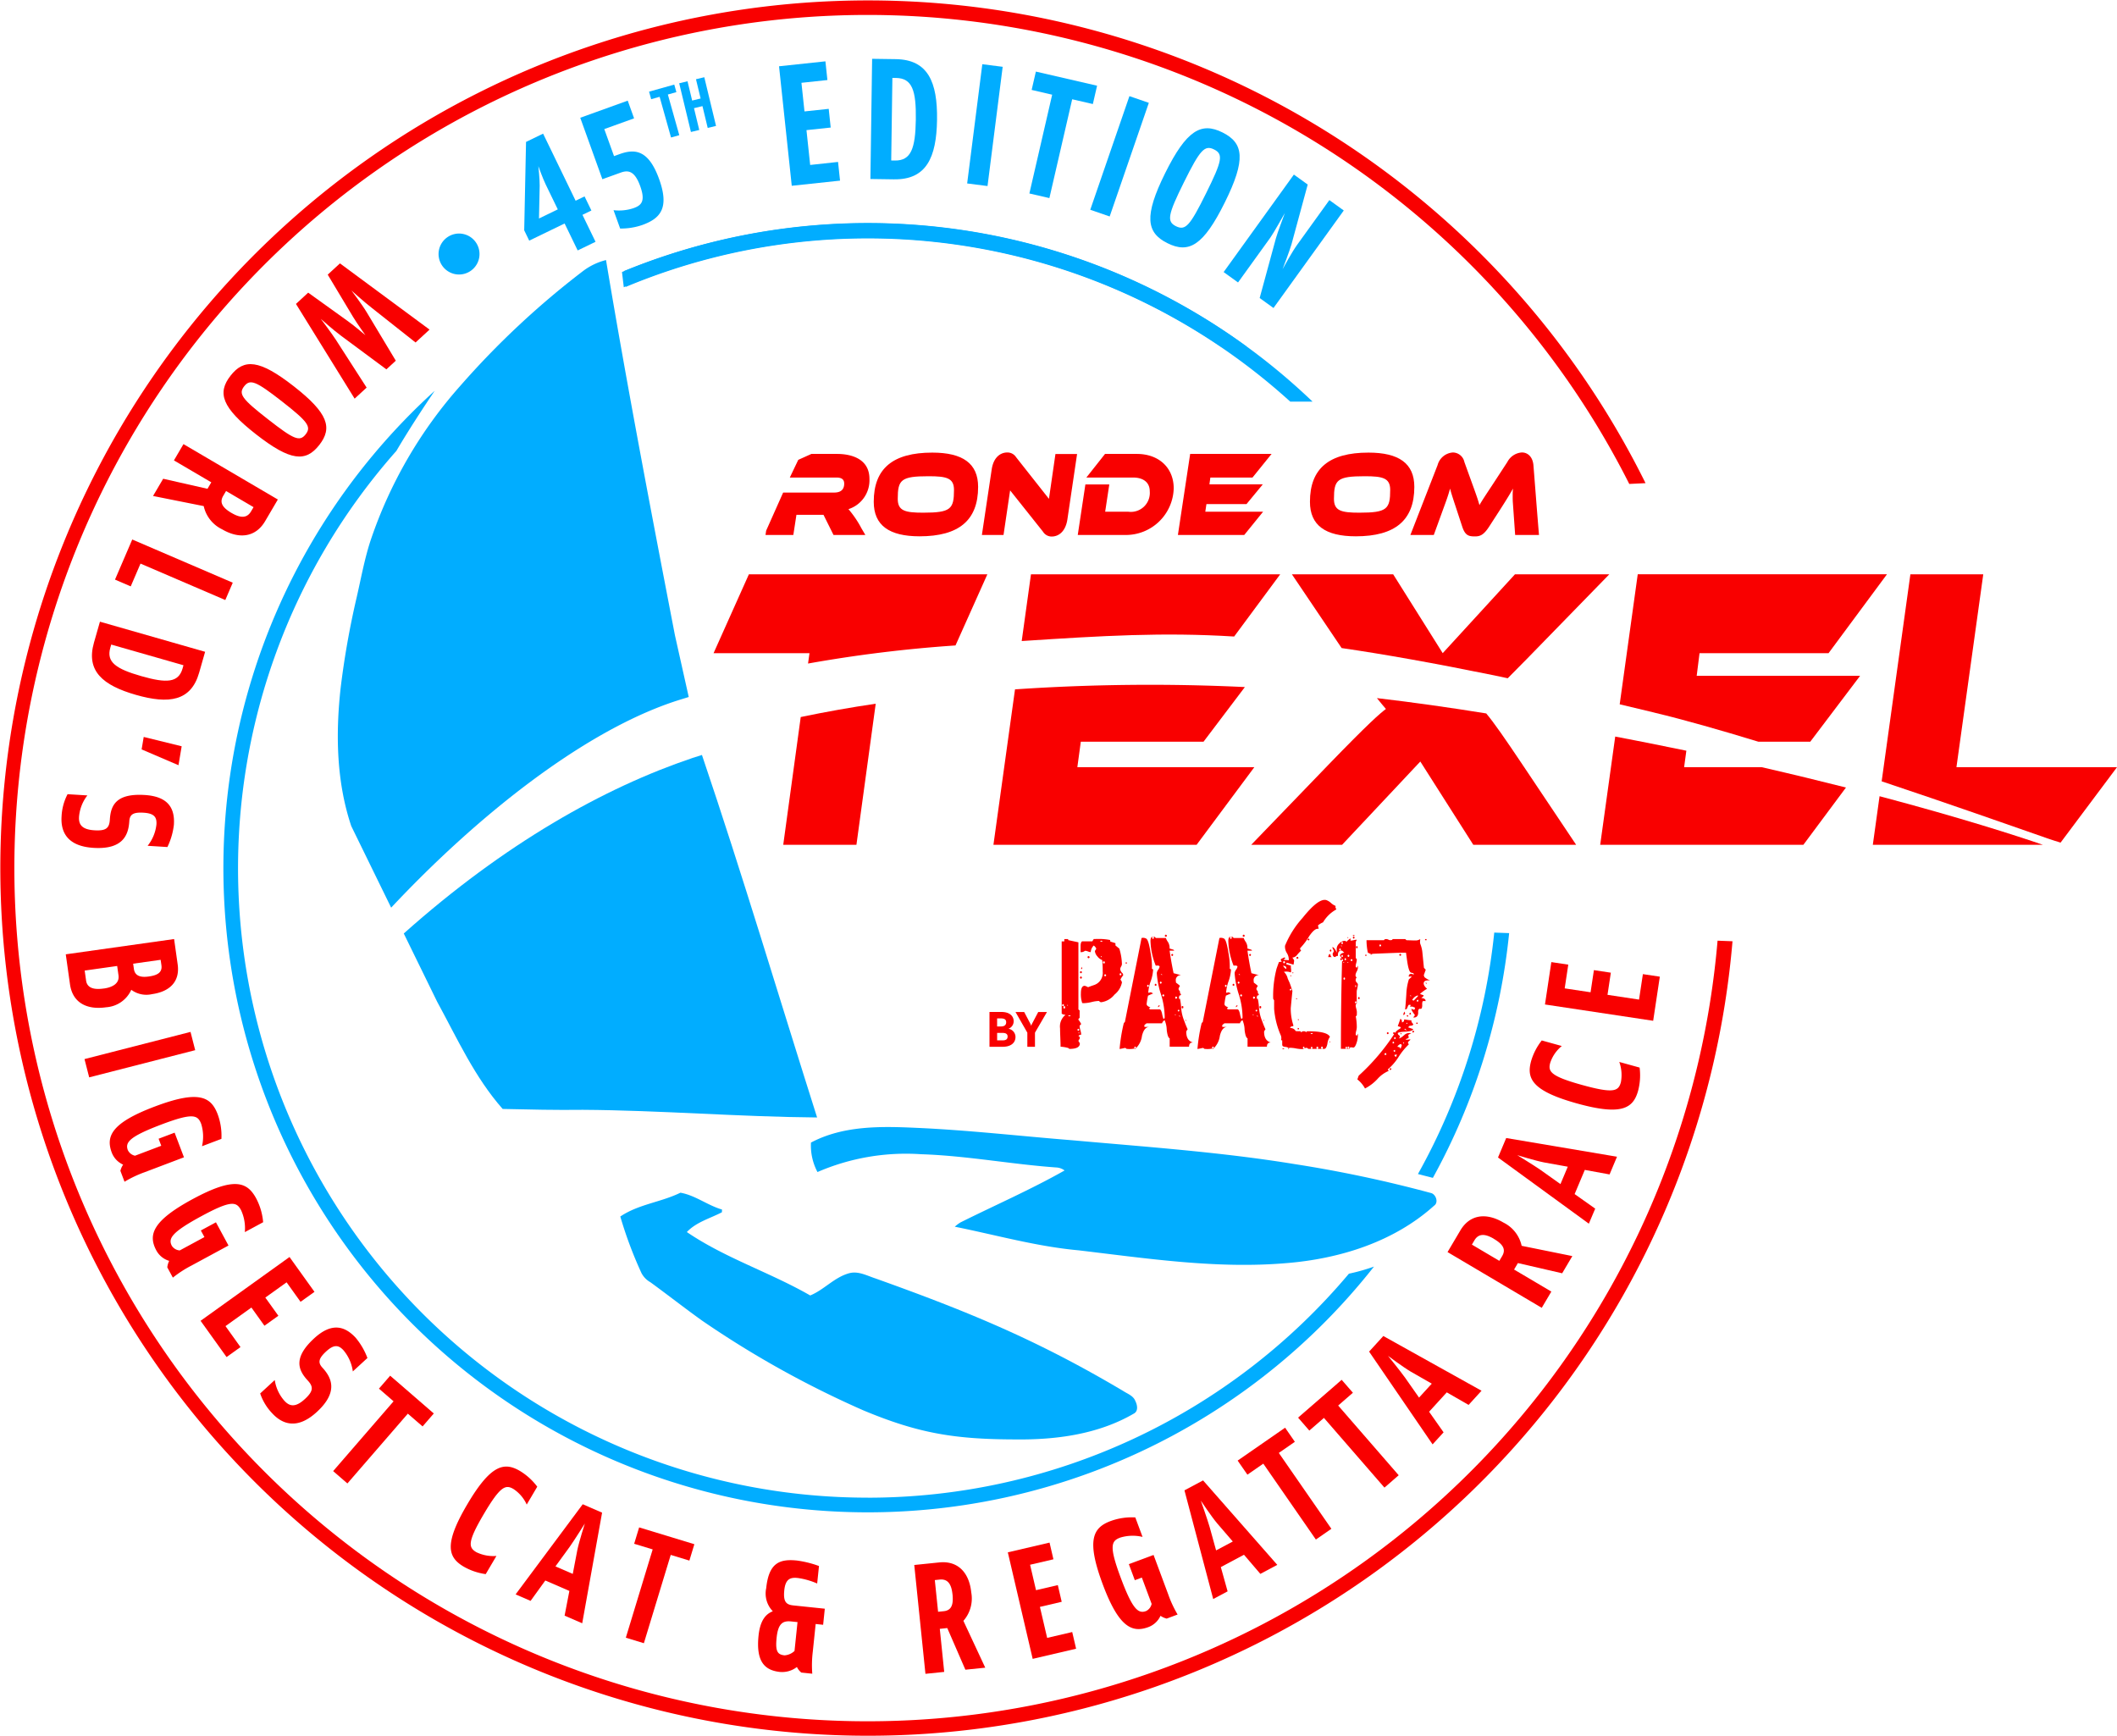 <svg id="Group_8" data-name="Group 8" xmlns="http://www.w3.org/2000/svg" xmlns:xlink="http://www.w3.org/1999/xlink" width="266.314" height="218.339" viewBox="0 0 266.314 218.339">
  <defs>
    <clipPath id="clip-path">
      <rect id="Rectangle_34" data-name="Rectangle 34" width="266.314" height="218.339" fill="none"/>
    </clipPath>
  </defs>
  <g id="Group_7" data-name="Group 7" clip-path="url(#clip-path)">
    <path id="Path_127" data-name="Path 127" d="M257.937,448.866a79.167,79.167,0,0,1-59.305-131.676c1.6-2.718,3.429-5.5,4.818-7.556A81.057,81.057,0,1,0,321.611,419.8a24.547,24.547,0,0,1-3.154.893,79.069,79.069,0,0,1-60.52,28.178" transform="translate(-148.767 -260.471)" fill="#01adff"/>
    <path id="Path_128" data-name="Path 128" d="M571.373,192.385a80.952,80.952,0,0,0-78.6-9.4L493,184.9a79.107,79.107,0,0,1,75.136,7.482Z" transform="translate(-414.529 -148.767)" fill="#01adff"/>
    <path id="Path_129" data-name="Path 129" d="M1132.972,738.841a78.7,78.7,0,0,1-9.6,30.373l1.879.482a80.5,80.5,0,0,0,9.595-30.787Z" transform="translate(-944.999 -621.528)" fill="#01adff"/>
    <path id="Path_130" data-name="Path 130" d="M216.065,118.331a107.323,107.323,0,1,1-11.107-57.454l2.047-.1a109.146,109.146,0,1,0,10.94,57.627Z" transform="translate(0)" fill="#f90000"/>
    <path id="Path_131" data-name="Path 131" d="M842.533,755.931a.359.359,0,0,0-.357.181.223.223,0,0,1,.153.1l.026.171-.191.32a1.879,1.879,0,0,1,.191.33q0,.682-1.314.681l-.153-.117a4.481,4.481,0,0,0-.957-.159q0-.383-.032-1.15t-.032-1.15a1.878,1.878,0,0,1,.689-1.713,1.063,1.063,0,0,1-.485-.138v-9.1h.331v-.287h.485v.128l1.288.277v8.441l.153.139v.937a.3.3,0,0,0-.166.2,2.9,2.9,0,0,1,.357.553.373.373,0,0,1-.192.192v.053a2.274,2.274,0,0,0,.1.559,2.284,2.284,0,0,1,.1.559m-2.169-3.715a.179.179,0,0,0-.1-.149q-.14.064-.14.149t.14.117c.068-.021.1-.06.1-.117m.14.266a.109.109,0,1,0-.2,0,.107.107,0,1,0,.2,0m.383-.266-.09-.053-.051.053.051.054Zm.331,1.331-.038-.042-.14-.022-.115.022-.038.042.153.064Zm1.071,1.757q0-.085-.115-.138-.115.053-.115.138t.115.128q.115-.042.115-.128m.038.394-.089-.053-.064.053.064.064Zm.294-7.632q0,.085-.128.128-.115-.043-.115-.128a.136.136,0,0,1,.115-.138q.128.032.128.138m0,.681q0,.085-.128.128-.115-.043-.115-.128a.17.17,0,0,1,.115-.159.172.172,0,0,1,.128.159m5.192-.319-.013.043a1.882,1.882,0,0,0-.331.521,1.172,1.172,0,0,1,.191.33,2.563,2.563,0,0,1-.931,1.543,2.612,2.612,0,0,1-1.658.969.53.53,0,0,1-.14-.021l-.179-.139a4.49,4.49,0,0,0-.912.139,4.54,4.54,0,0,1-.925.138,2.083,2.083,0,0,1-.255-.011,3.4,3.4,0,0,1-.166-1.224q0-.948.484-.947a1.8,1.8,0,0,1,.421.181q.127-.064.753-.277a1.6,1.6,0,0,0,1.084-1.693,12.607,12.607,0,0,0-.064-1.447,1.386,1.386,0,0,1-.619-.484,1.135,1.135,0,0,1-.3-.665,1.986,1.986,0,0,0,.178-.287,1,1,0,0,0-.319-.394,1.263,1.263,0,0,0-.383.83,1.107,1.107,0,0,1-.344-.085,1.111,1.111,0,0,0-.332-.085.42.42,0,0,0-.077.021.71.71,0,0,1-.523.149V744.8q0-.511.2-.618h1.276l.179-.287c.263-.007.429-.011.5-.011a7.156,7.156,0,0,1,1.595.139.214.214,0,0,0-.039.074.193.193,0,0,0,.051.117q.191.064.625.2v.288l.485.394a7.193,7.193,0,0,1,.331,1.958.744.744,0,0,1-.109.309.746.746,0,0,0-.108.319.872.872,0,0,0,.319.543.59.59,0,0,1,.051.2m-5.154-.767h-.166l.166-.277Zm.931-1.479q0,.1-.14.128-.115-.032-.115-.128a.136.136,0,0,1,.115-.138c.094.021.14.068.14.138m1.646-2a.241.241,0,0,0-.191-.074c-.068,0-.107.025-.115.074l.14.053Zm-.1,1.948-.064-.085-.089.064.089.074Zm.37.734a.121.121,0,1,0-.229,0c0,.057.042.1.127.117.068-.021.1-.06.1-.117m.166,1.607c0-.071-.043-.121-.128-.149a.15.15,0,0,0-.1.149c0,.057.033.1.1.117.085-.022.128-.06.128-.117m1.926-.128c0-.071-.043-.121-.127-.149a.15.15,0,0,0-.1.149.138.138,0,0,0,.1.128c.085-.029.127-.071.127-.128m.689-1.363h-.166v-.138h.166Z" transform="translate(-706.513 -625.769)" fill="#f90000"/>
    <path id="Path_132" data-name="Path 132" d="M896.237,754.091q-.472,0-.472.522h-2.437v-1.054q-.255-.075-.37-1.043a3.223,3.223,0,0,0-.268-1.235.659.659,0,0,0-.319.394h-1.939a1.05,1.05,0,0,0-.293.255v.128l.038.074h.587q-.638,0-.918,1.107a2.658,2.658,0,0,1-.727,1.533.182.182,0,0,1-.14.117l-.076-.032a3.427,3.427,0,0,1-.74.053c-.034,0-.083,0-.146-.011s-.109-.011-.134-.011l-.064-.085-.128-.032q-.2.053-.663.138a21.4,21.4,0,0,1,.523-3.236.347.347,0,0,1,.14-.149l2.1-10.58.14-.022a.806.806,0,0,1,.459.107q.294.2.536,1.778a8.884,8.884,0,0,1,.166,2.012l.115.043a.347.347,0,0,0,.038.085,5.2,5.2,0,0,1-.306,1.442,5.207,5.207,0,0,0-.306,1.443,1.605,1.605,0,0,0,.319-.064,3.239,3.239,0,0,1,.293.149l-.638.277a8.365,8.365,0,0,0-.179,1.054q0,.266.485.415a.336.336,0,0,0-.153.117l.051.138h1.25q.179,0,.307.532a3.759,3.759,0,0,0,.179.67.189.189,0,0,0,.153-.138v-.192a9.949,9.949,0,0,0-.459-2.725,10.968,10.968,0,0,1-.536-2.715.9.9,0,0,1,.179-.415.933.933,0,0,0,.178-.383q0-.181-.485-.128a8.85,8.85,0,0,1-.663-3.087q0-.564.306-.564l.2.021a.352.352,0,0,1,.153.149h1.276a1.863,1.863,0,0,0,.268.511,1.434,1.434,0,0,1,.2.819q.165.042.5.149l.051.053.026.064h-.574q.192,1.384.5,2.832l.97.256a.61.61,0,0,0-.689.692,2.09,2.09,0,0,0,.025.245,4.617,4.617,0,0,1,.5.4,1.229,1.229,0,0,0-.191.4,1.4,1.4,0,0,0,.2.33l-.013.213q.127.043.127.138c0,.057-.043.1-.127.138l-.064-.011a1.081,1.081,0,0,0-.064.415h.128a6.974,6.974,0,0,1,.153,1.181,5.337,5.337,0,0,0,.421,1.693,9.467,9.467,0,0,0,.37.915.164.164,0,0,0,.038.043v-.021l-.013.011a2.381,2.381,0,0,0-.179.309q0,1.118.816,1.362m-7.118.681q0-.117-.14-.159a.158.158,0,0,0-.1.159.2.2,0,0,1,.026.085Zm1.594-7.8a.157.157,0,0,0-.1-.138c-.077.035-.115.081-.115.138s.038.106.115.149a.18.18,0,0,0,.1-.149m.638-6.024a.114.114,0,1,0-.217,0c0,.057.039.1.115.117.068-.021.1-.06.1-.117m.331,5.907c0,.057-.034.1-.1.117-.085-.022-.128-.06-.128-.117s.043-.121.128-.149a.151.151,0,0,1,.1.149m.383,2.661a.815.815,0,0,1-.178.149v-.149a.622.622,0,0,1,.178-.117Zm.268-2.948c0-.057-.042-.1-.127-.128a.138.138,0,0,0-.1.128.157.157,0,0,0,.1.138c.085-.035.127-.082.127-.138m.039-.936V745.5h-.166Zm.28,2.565a.17.17,0,0,0-.1-.159c-.094.035-.14.089-.14.159,0,.05.046.089.14.117.068-.028.1-.067.1-.117m.332-7.515c0,.057-.043.1-.128.117-.085-.021-.128-.06-.128-.117s.042-.121.128-.149c.085.028.128.078.128.149m.791,2.406c0,.057-.043.1-.128.138a.157.157,0,0,1-.1-.138.144.144,0,0,1,.1-.138c.085.028.128.075.128.138m.357,7.515-.089-.053-.064.053.064.053Zm.153-2.15c0-.057-.051-.1-.153-.138a.157.157,0,0,0-.1.138.163.163,0,0,0,.1.149c.1-.036.153-.085.153-.149m.281,1.607a.107.107,0,1,0-.1.138.158.158,0,0,0,.1-.138m.064.82v-.149h-.166Zm.421-1.214a.107.107,0,1,1-.2,0,.109.109,0,1,1,.2,0m.37,1.735-.14-.117h.14Z" transform="translate(-746.185 -622.95)" fill="#f90000"/>
    <path id="Path_133" data-name="Path 133" d="M957.937,754.091q-.472,0-.472.522h-2.437v-1.054q-.255-.075-.37-1.043a3.221,3.221,0,0,0-.268-1.235.659.659,0,0,0-.319.394h-1.939a1.045,1.045,0,0,0-.293.255v.128l.038.074h.587q-.638,0-.918,1.107a2.662,2.662,0,0,1-.727,1.533.182.182,0,0,1-.141.117l-.077-.032a3.421,3.421,0,0,1-.74.053c-.034,0-.083,0-.147-.011a1.341,1.341,0,0,0-.134-.011l-.064-.085-.127-.032q-.2.053-.663.138a21.412,21.412,0,0,1,.523-3.236.346.346,0,0,1,.14-.149l2.1-10.58.14-.022a.8.8,0,0,1,.459.107q.294.2.536,1.778a8.868,8.868,0,0,1,.166,2.012l.115.043a.358.358,0,0,0,.038.085,5.207,5.207,0,0,1-.306,1.442,5.219,5.219,0,0,0-.307,1.443,1.609,1.609,0,0,0,.319-.064,3.245,3.245,0,0,1,.293.149l-.638.277a8.39,8.39,0,0,0-.179,1.054q0,.266.485.415a.34.34,0,0,0-.153.117l.051.138h1.25q.179,0,.306.532a3.716,3.716,0,0,0,.179.67.189.189,0,0,0,.153-.138v-.192a9.954,9.954,0,0,0-.459-2.725,10.96,10.96,0,0,1-.536-2.715.9.9,0,0,1,.179-.415.932.932,0,0,0,.178-.383q0-.181-.485-.128a8.854,8.854,0,0,1-.663-3.087q0-.564.306-.564l.2.021a.352.352,0,0,1,.153.149h1.276a1.858,1.858,0,0,0,.268.511,1.436,1.436,0,0,1,.2.819q.166.042.5.149l.051.053.026.064h-.574q.192,1.384.5,2.832l.969.256a.61.61,0,0,0-.689.692,2.192,2.192,0,0,0,.026.245,4.659,4.659,0,0,1,.5.4,1.231,1.231,0,0,0-.191.4,1.4,1.4,0,0,0,.2.33l-.013.213c.085.029.127.075.127.138s-.043.1-.127.138l-.064-.011a1.079,1.079,0,0,0-.064.415h.128a6.99,6.99,0,0,1,.153,1.181,5.337,5.337,0,0,0,.421,1.693,9.471,9.471,0,0,0,.37.915.15.15,0,0,0,.038.043v-.021l-.013.011a2.412,2.412,0,0,0-.179.309q0,1.118.816,1.362m-7.118.681c0-.078-.047-.131-.141-.159a.158.158,0,0,0-.1.159.194.194,0,0,1,.025.085Zm1.594-7.8a.157.157,0,0,0-.1-.138c-.076.035-.115.081-.115.138s.038.106.115.149a.18.18,0,0,0,.1-.149m.638-6.024a.114.114,0,1,0-.217,0q0,.085.115.117c.068-.021.1-.06.1-.117m.332,5.907c0,.057-.034.1-.1.117-.085-.022-.127-.06-.127-.117s.042-.121.127-.149a.151.151,0,0,1,.1.149m.383,2.661a.82.82,0,0,1-.178.149v-.149a.619.619,0,0,1,.178-.117Zm.268-2.948q0-.085-.128-.128a.138.138,0,0,0-.1.128.157.157,0,0,0,.1.138q.128-.053.128-.138m.038-.936V745.5h-.166Zm.28,2.565a.171.171,0,0,0-.1-.159c-.094.035-.14.089-.14.159,0,.05.047.089.14.117.068-.028.1-.067.1-.117m.332-7.515c0,.057-.043.1-.127.117-.085-.021-.128-.06-.128-.117s.043-.121.128-.149c.085.028.127.078.127.149m.791,2.406c0,.057-.043.1-.127.138a.157.157,0,0,1-.1-.138.144.144,0,0,1,.1-.138c.085.028.127.075.127.138m.357,7.515-.089-.053-.064.053.064.053Zm.153-2.15c0-.057-.051-.1-.153-.138a.157.157,0,0,0-.1.138.163.163,0,0,0,.1.149c.1-.036.153-.085.153-.149m.281,1.607a.107.107,0,1,0-.1.138.158.158,0,0,0,.1-.138m.064.82v-.149h-.166Zm.421-1.214a.107.107,0,1,1-.2,0,.109.109,0,1,1,.2,0m.37,1.735-.14-.117h.14Z" transform="translate(-798.089 -622.95)" fill="#f90000"/>
    <path id="Path_134" data-name="Path 134" d="M1052.764,743.587h-.437a.761.761,0,0,1,.164-.407l.1.09.066.215Zm-.043-.814a.124.124,0,0,1-.088.124c-.073-.022-.11-.064-.11-.124a.168.168,0,0,1,.11-.147.17.17,0,0,1,.088.147m3.334,10.729a3.055,3.055,0,0,1-.153.848q-.2.622-.426.622.1,0-.35-.045a.483.483,0,0,0-.131.2h-1.071q0-5.709.142-11.012l.1-.045.043-.079q-.131-.192-.394-.588,0-.283.525-.373-.273-.272-.328-.271-.514,0-.459.678h-.131l-.262.147q-.274-.057-.273-.407a.373.373,0,0,1,.071-.169.376.376,0,0,0,.071-.181.589.589,0,0,0-.087-.215.6.6,0,0,1-.088-.282q.219,0,.569.7a4.051,4.051,0,0,1-.033-.486.955.955,0,0,1,.334-.678.979.979,0,0,1,.683-.328.225.225,0,0,1,.2.135,2.606,2.606,0,0,1,.525-.441v.283a2.042,2.042,0,0,0,.394-.057,2.074,2.074,0,0,1,.394-.056l-.131.271v2.035l.131.136v.079a1.775,1.775,0,0,1-.071.407,1.782,1.782,0,0,0-.071.407.526.526,0,0,0,.011.068.569.569,0,0,0,.131.136l.131-.283q.011.1.011.283a1.243,1.243,0,0,1-.153.464,1.245,1.245,0,0,0-.153.475.4.4,0,0,0,.164.283q-.142.056-.142.35a.432.432,0,0,0,.142.277.426.426,0,0,1,.142.243,4.651,4.651,0,0,1-.142.758q-.022.079,0,1.628a.3.3,0,0,0-.142.215,1.868,1.868,0,0,0,.076.435,1.88,1.88,0,0,1,.077.435c0,.015,0,.155-.011.418l-.131.124a6.814,6.814,0,0,1,.131,1.379,1.989,1.989,0,0,1-.071.435,2.008,2.008,0,0,0-.071.435q0,.091.142.2l.131-.283a2.635,2.635,0,0,1,.011.283m-2.154-10.853a.179.179,0,0,0-.088-.158.174.174,0,0,0-.109.158c0,.06.036.1.109.124a.124.124,0,0,0,.088-.124m.131,1.221a.093.093,0,1,1-.175,0,.1.1,0,1,1,.175,0m.033-1.651-.121-.136v.136Zm.109-.384a.175.175,0,0,0-.109-.158l-.055.023a.591.591,0,0,0-.033.135.124.124,0,0,0,.088.124c.073-.023.109-.064.109-.124m0,1.628a.191.191,0,0,0-.109-.158.2.2,0,0,0-.088.158.123.123,0,0,0,.088.124c.073-.022.109-.064.109-.124m.164.791-.076-.045-.055.045.055.079Zm.088,2.058a.1.1,0,1,0-.175,0,.093.093,0,1,0,.175,0m.142-2.442a.191.191,0,0,0-.109-.158.2.2,0,0,0-.088.158.124.124,0,0,0,.088.124q.109-.034.109-.124m.12,11.136a.177.177,0,0,0-.087-.158.175.175,0,0,0-.1.158.126.126,0,0,0,.1.124.124.124,0,0,0,.087-.124m.175-13.861-.088.056-.044-.056.044-.068Zm0,3.109-.088-.045-.044.045.044.079Zm.1-.791a.11.11,0,1,0-.2,0,.1.1,0,1,0,.2,0m0,11.543a.11.11,0,1,0-.2,0,.1.1,0,1,0,.2,0m.393-11.012a.106.106,0,1,0-.2,0,.1.1,0,1,0,.2,0m.3-3.132-.131.056-.131-.056c.015-.03.051-.045.109-.045h.033c.066,0,.106.015.12.045m-.044.283a.093.093,0,1,1-.175,0,.1.1,0,1,1,.175,0m.262,8.151a.2.2,0,0,0-.087-.158.192.192,0,0,0-.1.158.125.125,0,0,0,.1.124.124.124,0,0,0,.087-.124m-.032-2.035-.055-.158-.044.023-.022.136a.382.382,0,0,0,.022.091l.044.034Zm.164-4.9a.093.093,0,1,1-.175,0,.1.1,0,1,1,.175,0m.262,6.388a.1.1,0,1,1-.186,0,.166.166,0,0,1,.1-.147.169.169,0,0,1,.087.147" transform="translate(-885.239 -623.19)" fill="#f90000"/>
    <path id="Path_135" data-name="Path 135" d="M1053.158,825.023l.08.077.057-.055-.057-.077Z" transform="translate(-885.938 -693.98)" fill="#f90000"/>
    <path id="Path_136" data-name="Path 136" d="M1020.439,830.5l-.056-.088-.091.088Z" transform="translate(-858.29 -698.556)" fill="#f90000"/>
    <path id="Path_137" data-name="Path 137" d="M1015.987,830.615l-.1.022-.023.033.125.055.148-.055-.023-.033Z" transform="translate(-854.564 -698.73)" fill="#f90000"/>
    <path id="Path_138" data-name="Path 138" d="M1023.9,770.315l.04.085.109-.04-.069-.094Z" transform="translate(-861.328 -647.963)" fill="#f90000"/>
    <path id="Path_139" data-name="Path 139" d="M1028.2,807.536l.109-.04-.069-.094-.094.044Z" transform="translate(-864.897 -679.204)" fill="#f90000"/>
    <rect id="Rectangle_26" data-name="Rectangle 26" width="0.168" height="0.155" transform="translate(163.222 129.461) rotate(-73.215)" fill="#f90000"/>
    <path id="Path_140" data-name="Path 140" d="M1022.178,772.669l.054.089.094-.045-.054-.089Z" transform="translate(-859.877 -649.947)" fill="#f90000"/>
    <path id="Path_141" data-name="Path 141" d="M1016.519,713.891l.012-.2a1.853,1.853,0,0,1-.565-.36,1.854,1.854,0,0,0-.58-.364q-.982-.3-3.012,2.243a12,12,0,0,0-2.2,3.492,1.521,1.521,0,0,0,.233.924,1.547,1.547,0,0,1,.241.9l-.665-.055.252-.245-.164-.049-.4.2-.04.133.134.2-.353.039q-.25.669-.31.869a13.667,13.667,0,0,0-.418,3.754l.119.2q0,.7,0,1.066a10.378,10.378,0,0,0,.812,3.279.944.944,0,0,1,.061.661.971.971,0,0,0,.145.029v.54q0,.241.329.273.386.033.465.175a.538.538,0,0,1,.238-.055,4.255,4.255,0,0,1,.692.082,4.209,4.209,0,0,0,.692.082q.227,0,.329-.011l-.034-.011a.654.654,0,0,1,.352-.142c.03.007.057.015.079.022l.148.12h.42a.124.124,0,0,1-.1-.12.163.163,0,0,1,.1-.164.165.165,0,0,1,.091.164.121.121,0,0,1-.091.12h.715c-.076-.022-.114-.062-.114-.12a.117.117,0,1,1,.216,0,.123.123,0,0,1-.1.12h.578a.123.123,0,0,1-.1-.12.114.114,0,1,1,.2,0,.123.123,0,0,1-.1.12h.272q.272,0,.409-.656a1.8,1.8,0,0,1,.318-.864q-.341-.7-2.734-.7l-.159.011a.228.228,0,0,0-.125.142.332.332,0,0,0-.1-.142l-.17-.011-.17.011a.285.285,0,0,0-.125.142l-.125-.153-.476-.011-.091-.011h-.034a.7.7,0,0,0-.474-.363.781.781,0,0,0-.25-.032l.153-.187.255-.04.029-.094a6.611,6.611,0,0,1-.335-2.172q.1-1.079.211-2.154-.189-.611-.363-1.057-.157-.339-.232-.522a1.575,1.575,0,0,0-.48-.83,1.539,1.539,0,0,1,.885.077,1.186,1.186,0,0,0,.016-.454,1.791,1.791,0,0,1-.016-.407l-.595-.179.061-.2.862.26a3.959,3.959,0,0,0,.079-.53,1.3,1.3,0,0,0-.232-.361.812.812,0,0,0,.606-.343,6.284,6.284,0,0,1,.5-.534l-.134-.2.04-.134a7.915,7.915,0,0,0,1.083-1.439q.738-1.1,1.214-.961a2.549,2.549,0,0,0-.081-.432,2.268,2.268,0,0,1,.637-.391,4.384,4.384,0,0,1,1.674-1.625Zm-3,15.794h.034c.068,0,.106.018.114.055l-.136.077-.147-.077c.015-.036.06-.055.136-.055m-.987,1.706a.165.165,0,0,1,.091.164v.055l-.125.066-.079-.12a.162.162,0,0,1,.113-.164m-2.429-10.741a.157.157,0,0,1,.075.183l-.16.1-.094-.174c.021-.071.081-.107.178-.107m.813,3.44.079.169-.159.1-.079-.169Zm-.575-2.507-.026.036a.831.831,0,0,1-.381-.406l.172.022.207.121Z" transform="translate(-848.521 -599.736)" fill="#f90000"/>
    <path id="Path_142" data-name="Path 142" d="M1035.859,743.572l.1.161.156-.085-.075-.183Z" transform="translate(-871.385 -625.418)" fill="#f90000"/>
    <path id="Path_143" data-name="Path 143" d="M1027.221,758.055a.156.156,0,0,0-.164.111l.083.156.17-.08a.161.161,0,0,0-.089-.187" transform="translate(-863.981 -637.691)" fill="#f90000"/>
    <path id="Path_144" data-name="Path 144" d="M1026.739,790.9l.054.09.124-.036a.127.127,0,0,0-.092-.071Z" transform="translate(-863.714 -665.309)" fill="#f90000"/>
    <rect id="Rectangle_27" data-name="Rectangle 27" width="0.157" height="0.142" transform="translate(171.745 120.098)" fill="#f90000"/>
    <rect id="Rectangle_28" data-name="Rectangle 28" width="0.183" height="0.142" transform="translate(179.273 118.13)" fill="#f90000"/>
    <path id="Path_145" data-name="Path 145" d="M1108.94,818.075a.156.156,0,0,1,.013.055l.026-.088-.026-.1v.066Z" transform="translate(-932.863 -688.071)" fill="#f90000"/>
    <path id="Path_146" data-name="Path 146" d="M1085.774,756.093l-.039-.055-.13.055Z" transform="translate(-913.233 -635.995)" fill="#f90000"/>
    <path id="Path_147" data-name="Path 147" d="M1108.846,755.757a.142.142,0,0,0-.1-.131c-.087.029-.13.073-.13.131s.043.109.13.131a.13.13,0,0,0,.1-.131" transform="translate(-932.586 -635.648)" fill="#f90000"/>
    <path id="Path_148" data-name="Path 148" d="M1098.974,817.869a.13.13,0,0,0-.1-.131c-.078.022-.117.066-.117.131s.039.1.117.12q.1-.033.1-.12" transform="translate(-924.292 -687.898)" fill="#f90000"/>
    <rect id="Rectangle_29" data-name="Rectangle 29" width="0.151" height="0.171" transform="matrix(0.336, -0.942, 0.942, 0.336, 178.145, 128.756)" fill="#f90000"/>
    <path id="Path_149" data-name="Path 149" d="M1101,846.193l.032.187.188-.109-.087-.175Z" transform="translate(-926.18 -711.754)" fill="#f90000"/>
    <path id="Path_150" data-name="Path 150" d="M1129.529,778.492l-.146-.053.09.208Z" transform="translate(-950.06 -654.839)" fill="#f90000"/>
    <path id="Path_151" data-name="Path 151" d="M1090.643,749.184a2.394,2.394,0,0,1-.71-.413l-.08-.236.248-.694-.228-.241-.186-1.84a3.815,3.815,0,0,0-.265-1.143.888.888,0,0,1-.043-.236l.026-.394a.989.989,0,0,1-.623.172,1.857,1.857,0,0,0-.225,0l-.888-.029-.143-.142h-1.592a.2.2,0,0,1-.1.12l-.2.022a.6.6,0,0,1-.228-.071.61.61,0,0,0-.241-.071l-.183.011a.247.247,0,0,0-.131.131h-2.2v.131a7.737,7.737,0,0,0,.169,1.443,3.136,3.136,0,0,1,.431.2l.183-.065q3.366-.143,3.875-.142l.308,0,.135.974q.2,1.429.492,1.534c.02.007.116.031.289.07a.3.3,0,0,1,.067.184q-.511-.23-.628.1a.812.812,0,0,0-.006.158l.343-.038-.016.09-.316.287a7.089,7.089,0,0,0-.319,1.867q-.1,1.53-.154,1.91a.272.272,0,0,0,.231-.094,4.149,4.149,0,0,1,.2-.457.4.4,0,0,1,.279,0l-.086.241a.535.535,0,0,1,.323-.028l.317.129-.1.269-.366-.13q-.051.142.432.777a.674.674,0,0,1-.219.29.47.47,0,0,0,.606-.359.834.834,0,0,0,.025-.278.862.862,0,0,1,.03-.293.232.232,0,0,1,.2-.151.169.169,0,0,0,.241-.122,1.128,1.128,0,0,0,.038-.386,1.15,1.15,0,0,1,.038-.386l.015-.042a.7.7,0,0,1,.367-.013q.037-.243-.241-.341a.816.816,0,0,0-.3-.043l.267-.24.041-.114-.468-.167a4.892,4.892,0,0,1,.894-.656q-.529-.46-.4-.815.1-.284.776-.235m-6.274-4.267a.135.135,0,0,1,0-.262c.078.029.117.073.117.131s-.039.1-.117.131m3.819,6.251-.073-.073.079-.036a.161.161,0,0,1,.082.093Zm.4.556-.19-.068a1.1,1.1,0,0,1,.721-.59l-.006.11Zm.439.157-.067-.184.167-.1.067.183Z" transform="translate(-910.745 -625.858)" fill="#f90000"/>
    <path id="Path_152" data-name="Path 152" d="M1111.824,801.766l.05-.142c-.032-.064-.068-.131-.11-.2l-.152.425.108-.025Z" transform="translate(-935.111 -674.175)" fill="#f90000"/>
    <rect id="Rectangle_30" data-name="Rectangle 30" width="0.15" height="0.171" transform="matrix(0.336, -0.942, 0.942, 0.336, 176.955, 127.837)" fill="#f90000"/>
    <path id="Path_153" data-name="Path 153" d="M1118.841,816.541l.086.174.162-.086-.066-.184Z" transform="translate(-941.192 -686.811)" fill="#f90000"/>
    <path id="Path_154" data-name="Path 154" d="M1081.206,809.168q-.46.411-.646.377a.443.443,0,0,0,.154-.2l-.077-.155-.156-.119-.057-.164q.055-.156.955-.2t1-.316l-.644-.23.163-.181.383-.055.114-.135-.236-.308-.012-.2a6.082,6.082,0,0,1-.895-.127l-.057.251a.484.484,0,0,1-.246.136.456.456,0,0,0-.181-.464l-.334.935.4.141-.109.168a1.879,1.879,0,0,0-.538.4l-.109.155a.138.138,0,0,0-.114-.106q-.117.033-.117.131c0,.058.039.1.117.12l.015-.006a27.21,27.21,0,0,1-4.466,5.229l-.167.468a3.578,3.578,0,0,1,.962,1.142,5.655,5.655,0,0,0,1.561-1.185,3.956,3.956,0,0,1,1.421-1.027l-.115-.185a6.81,6.81,0,0,0,1.344-1.55,8.324,8.324,0,0,1,1.3-1.6l-.111-.2.051-.142.267-.24-.048-.049-.446.049-.136-.081a.848.848,0,0,0,.408-.174,1.272,1.272,0,0,0-.06-.341,1.265,1.265,0,0,1,.389-.213.877.877,0,0,0-.913.25m.37-1.594.053.13-.113.04-.018-.087a.116.116,0,0,1,.079-.084m-.268.751.276.243-.322-.115Zm-2.481,3.349-.1-.194.2-.09.067.184Zm1.279-2.292.066.184-.167.1-.067-.184Zm-.365.653.162-.086.071.169-.168.1Zm.135,1.055.168-.1.066.183-.162.086Zm.329.788a.282.282,0,0,1-.208-.25l.314-.048Zm.7-1.4-.146.411a.34.34,0,0,0-.135-.224l-.259-.06a.717.717,0,0,1,.42-.345c.11.06.15.133.12.218m.267-.24-.11-.2.161.057Z" transform="translate(-904.595 -678.93)" fill="#f90000"/>
    <path id="Path_155" data-name="Path 155" d="M1116.76,802.173l-.138.111.037.173.182-.095Z" transform="translate(-939.325 -674.804)" fill="#f90000"/>
    <path id="Path_156" data-name="Path 156" d="M1109.643,818.654l.118-.054-.062-.1-.1.045Z" transform="translate(-933.419 -688.537)" fill="#f90000"/>
    <path id="Path_157" data-name="Path 157" d="M785.611,806.1h-1.662v-4.382h1.518c.919,0,1.525.438,1.525,1.177a1,1,0,0,1-.661.936,1.049,1.049,0,0,1,.889,1.026c0,.786-.625,1.243-1.609,1.243m-.234-3.572h-.468v1.015h.468c.444,0,.672-.174.672-.534s-.246-.48-.672-.48m.234,1.825h-.7v.937h.7c.451,0,.618-.18.618-.486s-.222-.451-.618-.451" transform="translate(-659.474 -674.42)" fill="#f90000"/>
    <path id="Path_158" data-name="Path 158" d="M807.011,804.321V806.1h-.96v-1.777l-1.489-2.6h1.092l.8,1.519a1.508,1.508,0,0,1,.084.234,1.419,1.419,0,0,1,.083-.234l.8-1.519h1.1Z" transform="translate(-676.814 -674.42)" fill="#f90000"/>
    <path id="Path_159" data-name="Path 159" d="M239.564,218.4l3.812,5.925-1.51,1.39L234.487,213.8l1.538-1.418,5.01,3.6c.8.568,2.187,1.754,2.187,1.754s-1.052-1.471-1.566-2.326l-3.174-5.293,1.538-1.417,11.272,8.33-1.761,1.622-5.514-4.359c-.958-.744-2.551-2.179-2.551-2.179s1.3,1.708,1.929,2.752l3.65,6.076-1.184,1.09-5.677-4.209c-1-.731-2.58-2.151-2.58-2.151s1.3,1.708,1.959,2.724" transform="translate(-197.255 -175.568)" fill="#f90000"/>
    <path id="Path_160" data-name="Path 160" d="M178,289.938c1.684-2.156,3.607-2.057,7.946,1.332s4.9,5.231,3.214,7.387c-1.7,2.172-3.608,2.057-7.946-1.331s-4.911-5.216-3.215-7.387m6.459,3.234c-3.269-2.554-4-2.846-4.746-1.9-.756.967-.282,1.593,2.987,4.146s3.991,2.863,4.747,1.9c.743-.951.281-1.592-2.988-4.146" transform="translate(-148.994 -242.683)" fill="#f90000"/>
    <path id="Path_161" data-name="Path 161" d="M121.248,358.383l1.275-2.168,5.573,1.265.48-.815-4.7-2.757,1.2-2.048,11.872,6.968-1.6,2.724c-1.214,2.064-3.3,2.264-5.415,1.022a4.266,4.266,0,0,1-2.311-2.919Zm9.893,2.143c1.085.636,1.916.681,2.434-.2l.317-.538-3.458-2.03-.358.607c-.52.885-.036,1.519,1.064,2.165" transform="translate(-101.996 -295.992)" fill="#f90000"/>
    <path id="Path_162" data-name="Path 162" d="M93.092,433.316l-1.979-.851,2.17-5.046,12.643,5.433-.937,2.182-10.666-4.583Z" transform="translate(-76.646 -359.554)" fill="#f90000"/>
    <path id="Path_163" data-name="Path 163" d="M73.109,495.163l.752-2.63,13.23,3.787-.752,2.631c-1.023,3.578-3.793,3.978-7.954,2.787s-6.3-3-5.276-6.574m11.258,2.846-9.088-2.6s-.082.289-.116.406c-.514,1.8.714,2.652,3.9,3.564s4.677.837,5.192-.962Z" transform="translate(-61.288 -414.329)" fill="#f90000"/>
    <path id="Path_164" data-name="Path 164" d="M117.224,585l-.4,2.381-4.638-1.988.264-1.567Z" transform="translate(-94.371 -491.123)" fill="#f90000"/>
    <path id="Path_165" data-name="Path 165" d="M62.039,635.857,59.55,635.7a5.189,5.189,0,0,0,1.108-2.691c.056-.883-.253-1.386-1.607-1.47-1.315-.082-1.753.213-1.807,1.076-.108,1.726-.8,3.577-4.508,3.345-3.207-.2-4.139-1.91-4.013-3.937a6.7,6.7,0,0,1,.755-2.814l2.491.155a5.051,5.051,0,0,0-1.049,2.695c-.063.983.379,1.6,1.953,1.693,1.514.095,1.86-.327,1.926-1.37.111-1.787.8-3.295,4.391-3.071,2.928.183,3.8,1.647,3.664,3.734a8.692,8.692,0,0,1-.816,2.81" transform="translate(-40.978 -529.305)" fill="#f90000"/>
    <path id="Path_166" data-name="Path 166" d="M57.159,752.6c-2.391.337-4.189-.567-4.516-2.9l-.53-3.764,13.628-1.922.448,3.185c.309,2.19-1.027,3.435-3.219,3.744a3.176,3.176,0,0,1-2.615-.545,3.738,3.738,0,0,1-3.2,2.2m-.252-2.36c1.106-.156,1.986-.645,1.842-1.662l-.166-1.174-4.088.577.177,1.254c.142,1.015,1.111,1.163,2.235,1m5.65-1.508c1.068-.151,1.725-.487,1.593-1.423l-.1-.677-3.457.488.093.657c.132.936.919,1.088,1.866.955" transform="translate(-43.839 -625.888)" fill="#f90000"/>
    <rect id="Rectangle_31" data-name="Rectangle 31" width="13.768" height="2.373" transform="translate(10.63 133.226) rotate(-14.382)" fill="#f90000"/>
    <path id="Path_167" data-name="Path 167" d="M101.009,874.327l-2.444.926a5.39,5.39,0,0,0-.1-2.8c-.428-1.13-1.034-1.437-5.009.069-4.05,1.534-4.587,2.254-4.217,3.233a1.3,1.3,0,0,0,.9.691l3.3-1.251-.334-.885,2.015-.763,1.175,3.1-4.944,1.874a14.194,14.194,0,0,0-2.533,1.2l-.521-1.374a2.407,2.407,0,0,1,.346-.777,2.725,2.725,0,0,1-1.424-1.5c-.783-2.07-.035-3.753,5.378-5.8,5.542-2.1,7.095-1.268,7.942.971a7.769,7.769,0,0,1,.468,3.093" transform="translate(-73.153 -731.065)" fill="#f90000"/>
    <path id="Path_168" data-name="Path 168" d="M134.934,942.853l-2.3,1.243a5.4,5.4,0,0,0-.473-2.763c-.574-1.061-1.216-1.286-4.953.736-3.806,2.059-4.243,2.845-3.746,3.765a1.3,1.3,0,0,0,.986.564l3.105-1.679-.451-.832,1.9-1.025,1.578,2.92-4.648,2.515a14.276,14.276,0,0,0-2.351,1.523l-.7-1.292a2.385,2.385,0,0,1,.239-.815,2.721,2.721,0,0,1-1.611-1.3c-1.052-1.947-.534-3.714,4.553-6.466,5.21-2.818,6.859-2.2,8-.095a7.782,7.782,0,0,1,.876,3" transform="translate(-101.836 -789.103)" fill="#f90000"/>
    <path id="Path_169" data-name="Path 169" d="M163.933,1007.2l-1.751,1.255-3.269-4.56L170.1,995.87l3.141,4.381-1.752,1.256-1.757-2.453-2.675,1.918,1.641,2.289-1.752,1.255-1.64-2.289-3.259,2.337Z" transform="translate(-133.68 -837.746)" fill="#f90000"/>
    <path id="Path_170" data-name="Path 170" d="M219.6,1055.607l-1.835,1.688a5.191,5.191,0,0,0-1.177-2.662c-.6-.652-1.176-.776-2.174.142-.969.892-1.059,1.412-.473,2.048,1.172,1.272,2.027,3.055-.7,5.566-2.362,2.175-4.244,1.663-5.621.17a6.691,6.691,0,0,1-1.51-2.494l1.835-1.688a5.052,5.052,0,0,0,1.221,2.621c.667.725,1.416.831,2.575-.237,1.115-1.026,1.051-1.568.341-2.338-1.213-1.316-1.822-2.86.82-5.291,2.158-1.985,3.817-1.6,5.234-.059a8.742,8.742,0,0,1,1.466,2.534" transform="translate(-173.38 -884.778)" fill="#f90000"/>
    <path id="Path_171" data-name="Path 171" d="M265.74,1103.454l-1.793-1.553,7.6-8.779-1.839-1.593,1.411-1.629,5.489,4.752-1.411,1.629-1.855-1.606Z" transform="translate(-222.037 -916.846)" fill="#f90000"/>
    <path id="Path_172" data-name="Path 172" d="M368.016,1164.412l-1.327,2.251a4.594,4.594,0,0,0-1.653-1.949c-.987-.583-1.636-.433-3.743,3.14s-1.925,4.214-.938,4.8a4.879,4.879,0,0,0,2.524.472l-1.347,2.285a7.639,7.639,0,0,1-2.764-.937c-1.991-1.176-2.513-2.827.446-7.844s4.654-5.358,6.646-4.181a7.661,7.661,0,0,1,2.157,1.967" transform="translate(-300.429 -977.398)" fill="#f90000"/>
    <path id="Path_173" data-name="Path 173" d="M410.386,1203.908l-1.884-.817,8.444-11.339,2.436,1.056-2.5,13.916-2.216-.959.6-3.109-3.027-1.313Zm5.879-6.385c.209-1.04.947-3.35.947-3.35s-1.291,2.07-1.906,2.933l-1.792,2.463,2.179.944Z" transform="translate(-343.64 -1002.527)" fill="#f90000"/>
    <path id="Path_174" data-name="Path 174" d="M498.106,1224.64l-2.271-.691,3.378-11.108-2.33-.708.627-2.061,6.946,2.115-.626,2.06-2.347-.714Z" transform="translate(-417.107 -1017.936)" fill="#f90000"/>
    <path id="Path_175" data-name="Path 175" d="M603.406,1250.118c-1.861-.193-3.094-1.164-2.741-4.577.19-1.825.847-2.7,1.794-3.063a3.206,3.206,0,0,1-.829-2.914c.331-3.193,1.7-3.693,3.878-3.467a13.02,13.02,0,0,1,2.76.689l-.229,2.2a9.359,9.359,0,0,0-2.435-.694c-.9-.095-1.546.079-1.7,1.528-.153,1.468.235,1.829,1.134,1.922l3.962.413-.21,2.024-.94-.1-.359,3.453a14.139,14.139,0,0,0-.068,2.8l-1.38-.144a2.117,2.117,0,0,1-.554-.7,3.011,3.011,0,0,1-2.087.625m1.387-6.353c-1.02-.107-1.658.188-1.849,2.033-.179,1.727.1,2.137,1,2.23a2.045,2.045,0,0,0,1.249-.552l.378-3.631Z" transform="translate(-505.241 -1039.791)" fill="#f90000"/>
    <path id="Path_176" data-name="Path 176" d="M733.284,1250.928l-2.5.256-2.278-5.241-.941.1.555,5.416-2.361.242-1.406-13.691,3.142-.322c2.382-.242,3.775,1.318,4.026,3.76a4.259,4.259,0,0,1-.986,3.589Zm-4.124-9.242c-.128-1.251-.584-1.946-1.6-1.842l-.621.064.411,3.989.7-.072c1.02-.1,1.245-.869,1.114-2.138" transform="translate(-609.341 -1041.145)" fill="#f90000"/>
    <path id="Path_177" data-name="Path 177" d="M806.58,1233.349l.489,2.1-5.463,1.275-3.127-13.4,5.249-1.225.488,2.1-2.936.686.746,3.2,2.742-.639.489,2.1-2.741.64.911,3.9Z" transform="translate(-671.697 -1028.05)" fill="#f90000"/>
    <path id="Path_178" data-name="Path 178" d="M871.452,1202.143l.91,2.449a5.372,5.372,0,0,0-2.8.084c-1.131.42-1.442,1.026.038,5.007,1.509,4.057,2.225,4.6,3.205,4.234a1.3,1.3,0,0,0,.7-.9l-1.231-3.309-.885.33-.751-2.019,3.109-1.156,1.843,4.953a14.123,14.123,0,0,0,1.181,2.54l-1.376.513a2.464,2.464,0,0,1-.775-.352,2.725,2.725,0,0,1-1.512,1.415c-2.073.771-3.75.011-5.766-5.409-2.066-5.553-1.224-7.1,1.02-7.932a7.771,7.771,0,0,1,3.094-.449" transform="translate(-728.631 -1011.259)" fill="#f90000"/>
    <path id="Path_179" data-name="Path 179" d="M943.852,1186.815l-1.812.964-3.616-13.67,2.343-1.249,9.335,10.624-2.13,1.134-2.059-2.406L943,1183.764Zm-1.336-8.58c-.684-.811-2.033-2.828-2.033-2.828s.817,2.3,1.11,3.32l.812,2.935,2.1-1.117Z" transform="translate(-789.422 -986.634)" fill="#f90000"/>
    <path id="Path_180" data-name="Path 180" d="M992.357,1143.819l-1.951,1.351-6.613-9.546-2,1.386-1.227-1.771,5.969-4.137,1.227,1.773-2.017,1.4Z" transform="translate(-824.872 -951.506)" fill="#f90000"/>
    <path id="Path_181" data-name="Path 181" d="M1041.1,1105.157l-1.792,1.556-7.613-8.769-1.838,1.595-1.413-1.628,5.482-4.759,1.414,1.628-1.853,1.609Z" transform="translate(-865.147 -919.581)" fill="#f90000"/>
    <path id="Path_182" data-name="Path 182" d="M1094.082,1070.58l-1.384,1.515-7.986-11.669,1.79-1.962,12.354,6.883-1.627,1.783-2.746-1.578-2.224,2.437Zm-4.132-7.637c-.915-.535-2.861-1.984-2.861-1.984s1.54,1.895,2.156,2.757l1.75,2.494,1.6-1.753Z" transform="translate(-912.482 -890.402)" fill="#f90000"/>
    <path id="Path_183" data-name="Path 183" d="M1162.557,968.627l-1.28,2.164-5.569-1.285-.48.814,4.688,2.773-1.208,2.043-11.85-7.012,1.608-2.718c1.218-2.059,3.3-2.252,5.415-1a4.273,4.273,0,0,1,2.3,2.929Zm-9.885-2.18c-1.082-.64-1.912-.687-2.433.2l-.318.537,3.45,2.042.359-.605c.522-.883.04-1.519-1.059-2.169" transform="translate(-964.76 -810.62)" fill="#f90000"/>
    <path id="Path_184" data-name="Path 184" d="M1199.1,910.483l-.8,1.893-11.427-8.326,1.03-2.448,13.939,2.352-.935,2.227-3.115-.57-1.28,3.042Zm-6.447-5.815c-1.042-.2-3.36-.912-3.36-.912s2.085,1.27,2.955,1.876l2.48,1.765.921-2.188Z" transform="translate(-998.426 -758.445)" fill="#f90000"/>
    <path id="Path_185" data-name="Path 185" d="M1213.474,824.3l2.519.7a4.578,4.578,0,0,0-1.452,2.1c-.307,1.1.005,1.692,4.006,2.8s4.571.766,4.877-.338a4.857,4.857,0,0,0-.2-2.559l2.557.709a7.629,7.629,0,0,1-.187,2.911c-.619,2.229-2.078,3.16-7.693,1.6s-6.385-3.106-5.767-5.334a7.627,7.627,0,0,1,1.34-2.59" transform="translate(-1019.522 -693.418)" fill="#f90000"/>
    <path id="Path_186" data-name="Path 186" d="M1236.367,763.748l2.13.32-.837,5.549-13.611-2.051.8-5.331,2.131.321-.45,2.984,3.255.49.42-2.785,2.13.322-.42,2.785,3.966.6Z" transform="translate(-1029.695 -641.209)" fill="#f90000"/>
    <path id="Path_187" data-name="Path 187" d="M642.476,894.856c4.01-2.129,8.7-2.062,13.111-1.859,6.6.281,13.171,1.045,19.754,1.568,9.346.837,18.719,1.485,27.988,3a159.912,159.912,0,0,1,17.106,3.627c.651.128,1.03,1.2.431,1.6-5.09,4.584-11.929,6.7-18.652,7.234-8.725.737-17.434-.594-26.079-1.616-5.275-.478-10.391-1.931-15.568-2.971a4.47,4.47,0,0,1,.746-.554c4.356-2.172,8.827-4.121,13.066-6.52a1.894,1.894,0,0,0-.962-.371c-5.709-.4-11.355-1.49-17.081-1.671a28,28,0,0,0-13.041,2.24,7.081,7.081,0,0,1-.819-3.712" transform="translate(-540.457 -751.128)" fill="#01adff"/>
    <path id="Path_188" data-name="Path 188" d="M491.416,947.942c2.287-1.55,5.123-1.8,7.572-3,1.881.333,3.407,1.591,5.228,2.117,0,.088-.01.26-.013.346-1.5.779-3.214,1.225-4.411,2.487,4.835,3.289,10.473,5.075,15.521,7.976,1.728-.709,3-2.245,4.817-2.773,1.18-.363,2.3.278,3.4.636,11.721,4.188,20.418,7.777,31.144,14.147.546.361,1.273.594,1.531,1.255.258.5.411,1.29-.19,1.6-4.474,2.605-9.779,3.306-14.879,3.246-7.6-.015-12.19-.746-19.176-3.672a123.7,123.7,0,0,1-20.272-11.29c-2.187-1.565-4.3-3.224-6.475-4.809a2.83,2.83,0,0,1-1.13-1.16,51.81,51.81,0,0,1-2.663-7.114" transform="translate(-413.389 -794.908)" fill="#01adff"/>
    <path id="Path_189" data-name="Path 189" d="M274.364,287.5c10.7-11.415,23.972-22.011,35.53-25.9.625-.21,1.272-.4,1.906-.6l-1.739-7.78c-3.026-15.7-6.034-31.412-8.667-47.185a7.955,7.955,0,0,0-2.891,1.383A105.963,105.963,0,0,0,283.1,221.812a56.423,56.423,0,0,0-11.33,19.516c-.764,2.335-1.195,4.757-1.746,7.147A106.621,106.621,0,0,0,268,259.95c-.629,5.766-.514,11.741,1.345,17.284Z" transform="translate(-225.158 -173.322)" fill="#01adff"/>
    <path id="Path_190" data-name="Path 190" d="M356.218,598.524c-11.082,3.729-23.637,10.763-36.322,22.079l4.2,8.584c2.523,4.619,4.722,9.506,8.241,13.487,3.362.078,6.723.153,10.087.11,9.829.063,19.639.884,29.468.962-4.821-15.2-9.371-30.491-14.486-45.6-.393.127-.795.242-1.184.374" transform="translate(-269.103 -503.176)" fill="#01adff"/>
    <path id="Path_191" data-name="Path 191" d="M1511.6,488.211c.578.2,1.134.374,1.688.545l7.1-9.49h-20.2l3.373-24.26h-9.167l-3.614,26.039c8.574,2.865,16.415,5.627,20.825,7.166" transform="translate(-1254.072 -382.76)" fill="#f90000"/>
    <path id="Path_192" data-name="Path 192" d="M1484.645,630.8l-.848,6.113h21.4c-3.236-1.115-10.33-3.405-20.555-6.113" transform="translate(-1248.2 -530.642)" fill="#f90000"/>
    <path id="Path_193" data-name="Path 193" d="M698.016,369.1c-3.823,0-5.767-1.372-5.767-4.343,0-4.19,2.41-6.186,7.362-6.186,3.824,0,5.768,1.356,5.768,4.312,0,4.206-2.424,6.217-7.363,6.217m1.128-7.558c-3.474,0-3.875.442-3.875,2.849,0,1.508.92,1.737,3.2,1.737,3.474,0,3.875-.457,3.875-2.864,0-1.493-.92-1.722-3.2-1.722" transform="translate(-582.334 -301.636)" fill="#f90000"/>
    <path id="Path_194" data-name="Path 194" d="M781.48,363.24l-.829,5.607h-2.721l1.231-8.228c.22-1.524,1.088-2.149,1.97-2.149a1.3,1.3,0,0,1,1.1.594l4.134,5.242.817-5.638h2.722l-1.219,8.228c-.234,1.524-1.1,2.149-1.97,2.149a1.276,1.276,0,0,1-1.1-.61Z" transform="translate(-654.41 -301.553)" fill="#f90000"/>
    <path id="Path_195" data-name="Path 195" d="M853.9,369.816l.959-6.354h3.007l-.518,3.428h2.9a2.385,2.385,0,0,0,2.709-2.575c0-1.158-.882-1.722-2.074-1.722h-5.9l2.347-2.971h4c2.8,0,4.64,1.768,4.64,4.328a6.024,6.024,0,0,1-6.17,5.866Z" transform="translate(-718.32 -302.521)" fill="#f90000"/>
    <path id="Path_196" data-name="Path 196" d="M933.226,369.816l1.542-10.194h10.24l-2.4,2.971h-5.3l-.117.853h6.715l-2.048,2.483h-5.042l-.143.96h7.272l-2.372,2.926Z" transform="translate(-785.048 -302.521)" fill="#f90000"/>
    <path id="Path_197" data-name="Path 197" d="M1043.612,369.1c-3.823,0-5.767-1.372-5.767-4.343,0-4.19,2.41-6.186,7.362-6.186,3.824,0,5.768,1.356,5.768,4.312,0,4.206-2.424,6.217-7.363,6.217m1.128-7.558c-3.474,0-3.875.442-3.875,2.849,0,1.508.92,1.737,3.2,1.737,3.474,0,3.875-.457,3.875-2.864,0-1.493-.92-1.722-3.2-1.722" transform="translate(-873.056 -301.636)" fill="#f90000"/>
    <path id="Path_198" data-name="Path 198" d="M1130.588,368.848l-.285-4.022c-.026-.32-.026-.655-.026-.945a7.669,7.669,0,0,1,.04-.869c-.351.625-.714,1.234-1.621,2.652l-1.348,2.087c-.687,1.066-1.128,1.28-1.815,1.28-.791,0-1.245-.107-1.62-1.28l-.8-2.438c-.454-1.372-.6-1.844-.713-2.3-.129.487-.324,1.1-.557,1.737l-1.491,4.1h-2.943l3.423-8.792a2.145,2.145,0,0,1,1.918-1.585,1.5,1.5,0,0,1,1.451,1.2l1.011,2.8c.571,1.569.752,2.118.882,2.621.285-.5.635-1.036,1.672-2.605l1.841-2.819a2.233,2.233,0,0,1,1.828-1.2c.713,0,1.348.518,1.452,1.585.233,2.926.454,5.866.7,8.792Z" transform="translate(-939.985 -301.554)" fill="#f90000"/>
    <path id="Path_199" data-name="Path 199" d="M1288.117,587.371h-9.76l.282-2.07c-1.58-.329-3.185-.656-4.83-.981-1.388-.274-2.757-.541-4.119-.8l-1.891,13.62h25.558l5.361-7.208c-3.273-.831-6.816-1.69-10.6-2.557" transform="translate(-1066.499 -490.866)" fill="#f90000"/>
    <path id="Path_200" data-name="Path 200" d="M1287.592,472.4c3.764.9,8.3,2.193,13.1,3.66h6.53l6.271-8.29h-20.558l.357-2.848h16.231L1316.87,455h-31.352l-2.27,16.355c1.8.431,3.345.8,4.345,1.041" transform="translate(-1079.494 -382.759)" fill="#f90000"/>
    <path id="Path_201" data-name="Path 201" d="M1048.979,467.713c.476.1,1.067.224,1.728.368.684-.68,1.476-1.479,2.419-2.446l10.358-10.63h-11.867l-9.088,9.918-6.232-9.918h-12.74l6.255,9.277c5.43.792,11.653,1.9,19.166,3.431" transform="translate(-861.038 -382.76)" fill="#f90000"/>
    <path id="Path_202" data-name="Path 202" d="M1020.889,555.018c-4.626-.746-9.187-1.394-13.76-1.928.548.693.9,1.084,1.132,1.363-.754.56-2.262,1.882-7.183,6.968l-9.763,10.121h11.43l9.842-10.477,6.667,10.477h12.938l-6.707-10.019c-2.29-3.417-3.625-5.338-4.6-6.5" transform="translate(-833.915 -465.271)" fill="#f90000"/>
    <path id="Path_203" data-name="Path 203" d="M836.208,462.83,842,455.006H810.648l-1.165,8.392c10.241-.667,17.742-1.122,26.725-.567" transform="translate(-680.954 -382.76)" fill="#f90000"/>
    <path id="Path_204" data-name="Path 204" d="M798.068,549.681h15.438l5.2-6.873a250.369,250.369,0,0,0-28.916.29l-2.714,19.552h25.558l7.263-9.765H797.632Z" transform="translate(-662.104 -456.38)" fill="#f90000"/>
    <path id="Path_205" data-name="Path 205" d="M577.218,466.229a171.408,171.408,0,0,1,18.551-2.276l4.006-8.947h-30l-4.441,9.918H577.4Z" transform="translate(-475.568 -382.76)" fill="#f90000"/>
    <path id="Path_206" data-name="Path 206" d="M622.77,559.184l-2.2,16.072h9.207l2.426-17.75q-4.8.71-9.437,1.678" transform="translate(-522.04 -468.985)" fill="#f90000"/>
    <path id="Path_207" data-name="Path 207" d="M616.912,366.57a3.811,3.811,0,0,0,2.644-3.809c0-2.529-2.281-3.139-4.082-3.139h-3.217l-1.655.745-1.063,2.226h5.87c.635,0,.972.228.972.762,0,.761-.44,1.127-1.257,1.127H608.7l-2.138,4.794-.08.538h3.5l.389-2.529h3.407l1.257,2.529h4.006l-.494-.838a12.851,12.851,0,0,0-1.633-2.408" transform="translate(-510.182 -302.521)" fill="#f90000"/>
    <path id="Path_208" data-name="Path 208" d="M352.177,186.179a2.575,2.575,0,1,1-3.572-.715,2.569,2.569,0,0,1,3.572.715" transform="translate(-292.288 -155.65)" fill="#01adff"/>
    <path id="Path_209" data-name="Path 209" d="M421.788,114.316l1.123-.544.86,1.775-1.123.544,1.644,3.391-2.246,1.088-1.644-3.391-4.452,2.158-.631-1.3.23-11.118,2.147-1.041Zm-3.775-2.066c-.363-.749-.913-2.285-.913-2.285s.177,1.619.167,2.452l-.088,4.134,2.364-1.146Z" transform="translate(-349.375 -89.066)" fill="#01adff"/>
    <path id="Path_210" data-name="Path 210" d="M459.72,81.9l5.973-2.153.8,2.226-3.749,1.351,1.226,3.4.68-.245c1.936-.7,3.657-.573,4.994,3.138,1.33,3.69.114,4.967-2.131,5.776a8.218,8.218,0,0,1-2.774.441l-.832-2.309a5.77,5.77,0,0,0,2.515-.254c.948-.342,1.545-.813.84-2.772-.691-1.917-1.5-2.043-2.452-1.7l-2.307.831Z" transform="translate(-386.726 -67.086)" fill="#01adff"/>
    <path id="Path_211" data-name="Path 211" d="M518.038,73.367,517,73.658l-1.436-5.118-1.063.3-.266-.95,3.172-.89.266.95-1.072.3Z" transform="translate(-432.585 -56.361)" fill="#01adff"/>
    <path id="Path_212" data-name="Path 212" d="M540.639,67.829l-1.047.252-1.477-6.126,1.047-.252.584,2.424,1.064-.257-.584-2.424,1.047-.252,1.477,6.126-1.047.252-.661-2.743-1.065.257Z" transform="translate(-452.674 -51.479)" fill="#01adff"/>
    <path id="Path_213" data-name="Path 213" d="M624.644,61.246l.25,2.353-6.074.647-1.6-15.034,5.835-.621.25,2.353-3.266.348.382,3.6,3.048-.324.25,2.353-3.048.324.466,4.38Z" transform="translate(-519.219 -40.876)" fill="#01adff"/>
    <path id="Path_214" data-name="Path 214" d="M692.578,61.76l-2.977-.043.216-15.119,2.977.042c4.05.058,5.258,2.88,5.19,7.635s-1.356,7.542-5.406,7.484M692.367,49l-.148,10.386.46.007c2.036.029,2.584-1.519,2.636-5.157s-.451-5.2-2.487-5.229Z" transform="translate(-580.106 -39.2)" fill="#01adff"/>
    <rect id="Rectangle_32" data-name="Rectangle 32" width="15.12" height="2.583" transform="translate(121.666 23.077) rotate(-82.755)" fill="#01adff"/>
    <path id="Path_215" data-name="Path 215" d="M818.077,72.653l-2.517-.58,2.866-12.426-2.581-.6.532-2.306,7.7,1.776-.532,2.306-2.6-.6Z" transform="translate(-686.066 -47.735)" fill="#01adff"/>
    <rect id="Rectangle_33" data-name="Rectangle 33" width="15.119" height="2.584" transform="translate(137.152 26.388) rotate(-70.985)" fill="#01adff"/>
    <path id="Path_216" data-name="Path 216" d="M913.551,116.081c-2.668-1.322-2.978-3.408-.291-8.826s4.534-6.434,7.2-5.112c2.688,1.332,2.978,3.408.291,8.826s-4.515,6.444-7.2,5.112m2.063-7.659c-2.025,4.083-2.179,4.936-1,5.52,1.2.593,1.763-.056,3.787-4.139s2.2-4.926,1-5.52c-1.177-.584-1.763.055-3.787,4.139" transform="translate(-766.681 -85.486)" fill="#01adff"/>
    <path id="Path_217" data-name="Path 217" d="M977.159,143.145c-.123.208-1.4,2.5-1.809,3.072l-4.074,5.653-1.812-1.305L978.3,138.3l1.741,1.254L978,147.072c-.243.824-.99,2.8-1.124,3.133.157-.292,1.212-2.206,1.814-3.041l4.074-5.654,1.812,1.306-8.84,12.267-1.74-1.254,2.046-7.52c.176-.656,1.011-2.864,1.12-3.164" transform="translate(-815.533 -116.339)" fill="#01adff"/>
    <path id="Path_218" data-name="Path 218" d="M494.645,184.735a79.042,79.042,0,0,1,83.594,14.432h2.807a80.887,80.887,0,0,0-86.613-16.428Z" transform="translate(-415.928 -148.644)" fill="#01adff"/>
  </g>
</svg>

